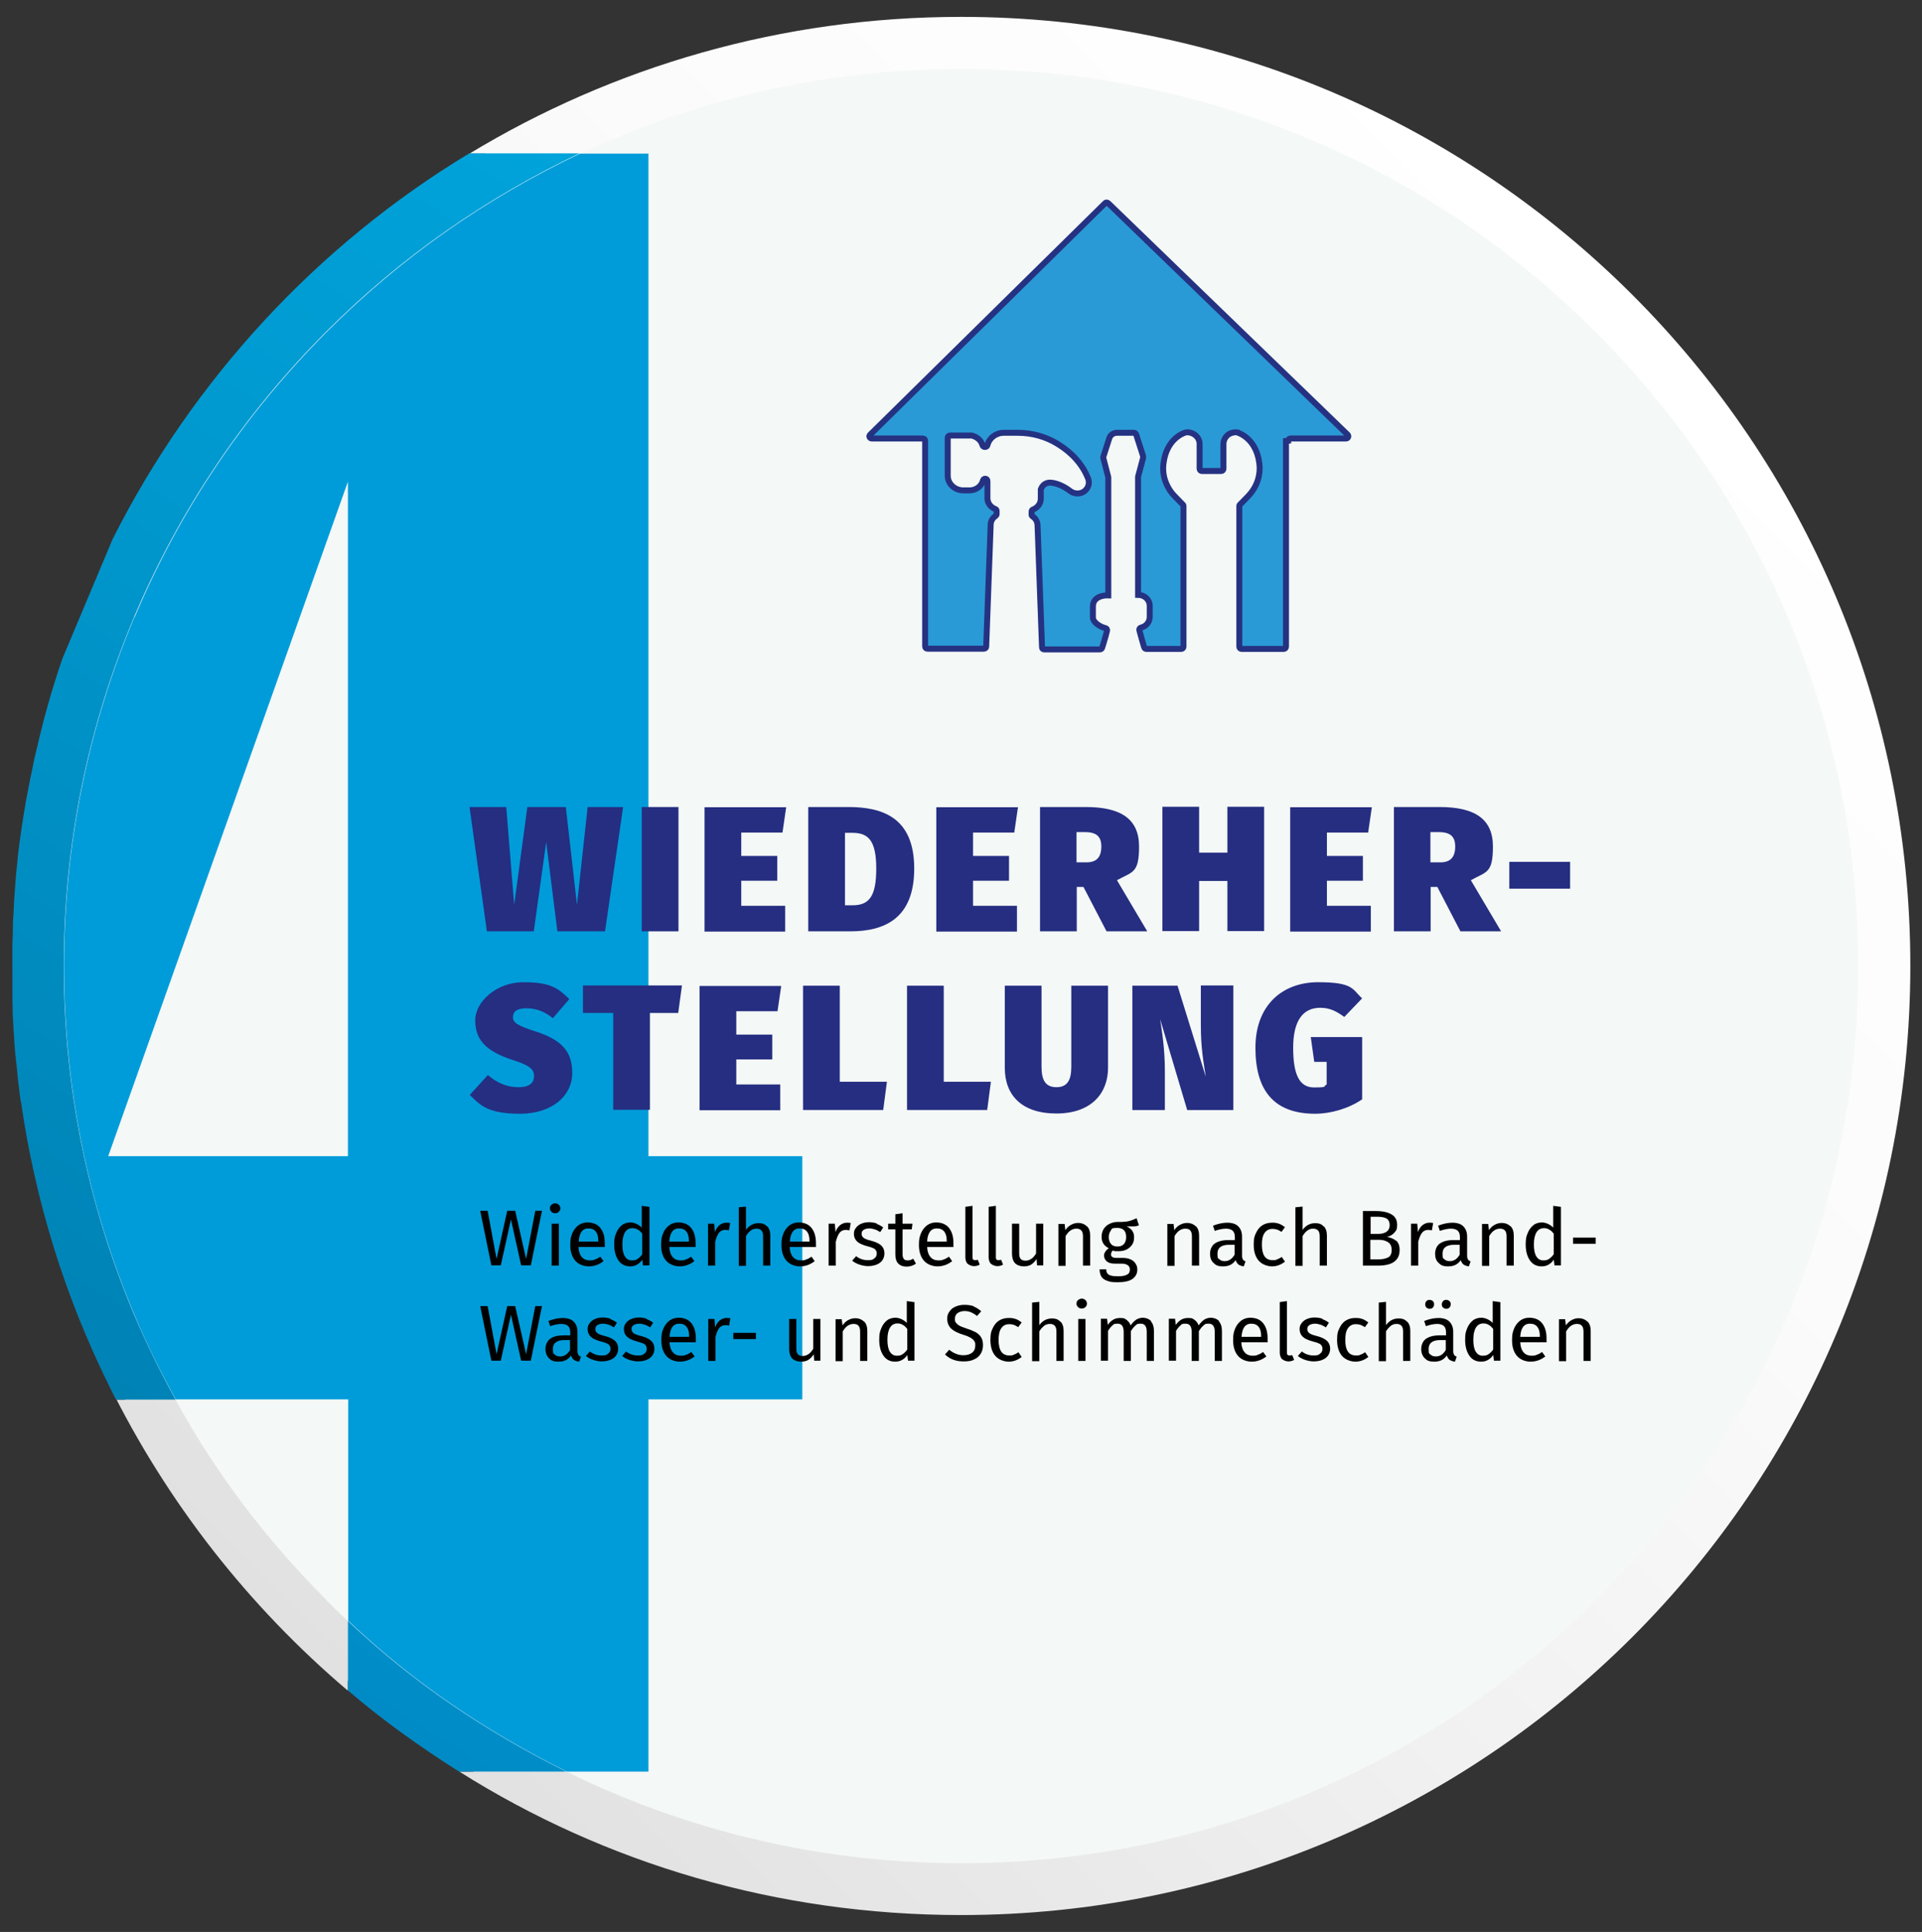 <?xml version="1.0" encoding="UTF-8"?>
<svg xmlns="http://www.w3.org/2000/svg" xmlns:xlink="http://www.w3.org/1999/xlink" id="Ebene_1" version="1.1" viewBox="0 0 774.5 778.5">
  <rect x="0" y="0" width="774.5" height="778.5" fill="#333333" stroke="none"/>
  <defs>
    <style>
      .st0, .st1, .st2 {
        fill: none;
      }

      .st3 {
        fill: #f4f8f6;
      }

      .st4 {
        fill: #252e81;
      }

      .st5 {
        fill: url(#_ŃŚÁŻž_ŪŪŻť_ūŗšŤŚŪÚ_1631);
      }

      .st6 {
        clip-path: url(#clippath-1);
      }

      .st7 {
        clip-path: url(#clippath-2);
      }

      .st8 {
        fill: #010000;
      }

      .st9 {
        fill: #009cda;
      }

      .st1 {
        stroke: #253282;
        stroke-width: 2.4px;
      }

      .st1, .st2 {
        stroke-miterlimit: 10;
      }

      .st10 {
        fill: url(#Unbenannter_Verlauf_120);
      }

      .st11 {
        fill: url(#Unbenannter_Verlauf_97);
      }

      .st12 {
        fill: #2a9ad6;
      }

      .st13 {
        fill: url(#_ŃŚÁŻž_ŪŪŻť_ūŗšŤŚŪÚ_163);
      }

      .st2 {
        stroke: #2a9ad6;
        stroke-width: 4.6px;
      }

      .st14 {
        fill: #253282;
      }

      .st15 {
        clip-path: url(#clippath);
      }
    </style>
    <linearGradient id="_ŃŚÁŻž_ŪŪŻť_ūŗšŤŚŪÚ_163" data-name="ŃŚÁŻžˇŪŪŻť „ūŗšŤŚŪÚ 163" x1="109.9" y1="676.7" x2="661.8" y2="120.7" gradientUnits="userSpaceOnUse">
      <stop offset="0" stop-color="#d8d8d8"></stop>
      <stop offset="0" stop-color="#e0e0e0"></stop>
      <stop offset=".4" stop-color="#f1f1f1"></stop>
      <stop offset=".7" stop-color="#fbfbfb"></stop>
      <stop offset="1" stop-color="#fff"></stop>
    </linearGradient>
    <linearGradient id="_ŃŚÁŻž_ŪŪŻť_ūŗšŤŚŪÚ_1631" data-name="ŃŚÁŻžˇŪŪŻť „ūŗšŤŚŪÚ 163" x1="72.3" y1="639.3" x2="624.3" y2="83.3" xlink:href="#_ŃŚÁŻž_ŪŪŻť_ūŗšŤŚŪÚ_163"></linearGradient>
    <linearGradient id="Unbenannter_Verlauf_97" data-name="Unbenannter Verlauf 97" x1="-61" y1="575.8" x2="361" y2="-86.2" gradientUnits="userSpaceOnUse">
      <stop offset="0" stop-color="#0078a8"></stop>
      <stop offset=".1" stop-color="#0083b6"></stop>
      <stop offset=".5" stop-color="#0098ce"></stop>
      <stop offset=".8" stop-color="#00a5dd"></stop>
      <stop offset="1" stop-color="#00aae3"></stop>
    </linearGradient>
    <linearGradient id="Unbenannter_Verlauf_120" data-name="Unbenannter Verlauf 120" x1="162.2" y1="718" x2="583.2" y2="57.7" gradientUnits="userSpaceOnUse">
      <stop offset="0" stop-color="#007fbb"></stop>
      <stop offset="0" stop-color="#0089c4"></stop>
      <stop offset=".2" stop-color="#009ad3"></stop>
      <stop offset=".3" stop-color="#00a6dd"></stop>
      <stop offset=".5" stop-color="#00ade3"></stop>
      <stop offset="1" stop-color="#00afe5"></stop>
    </linearGradient>
    <clipPath id="clippath">
      <rect class="st0" x="332.3" y="69.8" width="221.2" height="200"></rect>
    </clipPath>
    <clipPath id="clippath-1">
      <rect class="st0" x="-108.9" y="78.9" width="878.8" height="184.8"></rect>
    </clipPath>
    <clipPath id="clippath-2">
      <rect class="st0" x="-108.9" y="78.9" width="878.8" height="184.8"></rect>
    </clipPath>
  </defs>
  <circle class="st3" cx="387.3" cy="389.3" r="379.5"></circle>
  <path class="st9" d="M54.2,248.6c-18.8,44.6-28.4,91.9-28.4,140.7s9.6,96.1,28.4,140.6c4.9,11.7,10.5,23,16.6,34h69.5v89.2c26,24.7,55.8,44.8,88.1,60.8h32.9v-150h62v-98h-62V61.9h-27.6c-37.9,18-72.1,41.9-101.9,71.7-33.2,33.2-59.3,71.9-77.5,115ZM140.2,465.9H43.6l96.6-271.8v271.8Z"></path>
  <path class="st13" d="M387.3,6.8c-72.5,0-140.3,20.1-198.1,55.1h44.4c4.3-2,8.6-3.9,13-5.7,44.6-18.8,91.9-28.4,140.7-28.4s96.1,9.6,140.7,28.4c43,18.2,81.7,44.3,114.9,77.5,33.2,33.2,59.3,71.9,77.5,114.9,18.8,44.6,28.4,91.9,28.4,140.7s-9.6,96.1-28.4,140.7c-18.2,43-44.3,81.7-77.5,114.9-33.2,33.2-71.9,59.3-114.9,77.5-44.6,18.8-91.9,28.4-140.7,28.4s-96.1-9.6-140.7-28.5c-6.2-2.6-12.3-5.4-18.3-8.4h-43.2c58.7,37,128,57.8,202.2,57.8,211.2,0,382.5-171.2,382.5-382.5S598.5,6.8,387.3,6.8Z"></path>
  <path class="st5" d="M131.7,644.9c-24.2-24.2-44.6-50.9-61-80.9h-23.8c-1.1-2-2.1-4.2-3.1-6.3,23.4,47.6,56.4,89.7,96.4,123.6v-28.1c-3-2.7-5.7-5.4-8.5-8.2Z"></path>
  <path class="st11" d="M70.7,563.9c-6.1-11-11.6-22.3-16.6-34-18.8-44.6-28.4-91.9-28.4-140.7s9.6-96.1,28.4-140.7c18.2-43,44.3-81.8,77.5-115,29.8-29.8,64.1-53.7,101.9-71.7h-44.4c-61.3,37-111.3,91.1-143.7,155.4l-20.3,48.3c-2.1,6.2-4.1,12.5-5.9,18.9,0,0,0,0,0,.1-1.3,4.4-2.4,8.9-3.5,13.4,0,.3-.1.6-.2.9-.6,2.5-1.2,5.1-1.8,7.6-.1.5-.2,1.1-.3,1.6-.9,4.1-1.7,8.3-2.5,12.5-.2.9-.3,1.7-.5,2.6-.3,1.8-.6,3.6-.9,5.4-.2,1.1-.3,2.1-.5,3.2-.2,1.1-.3,2.2-.5,3.4-.2,1.7-.5,3.3-.7,5-.1,1.1-.3,2.2-.4,3.3-.2,1.3-.3,2.6-.4,3.9-.1.9-.2,1.9-.3,2.8-.2,1.9-.4,3.8-.5,5.8,0,.9-.2,1.8-.2,2.7-.1,1.9-.3,3.8-.4,5.7,0,.8,0,1.6-.1,2.4,0,1.7-.2,3.4-.3,5.1,0,.7,0,1.5,0,2.2,0,2.1-.1,4.2-.2,6.4,0,.7,0,1.4,0,2.1,0,2.1,0,4.1,0,6.2,0,.2,0,.5,0,.7,0,.5,0,1,0,1.5,0,1.3,0,2.6,0,3.8,0,.7,0,1.5,0,2.2,0,1.1,0,2.2,0,3.3,0,.7,0,1.5,0,2.2,0,1.1,0,2.2.1,3.4,0,.7,0,1.4,0,2.1,0,1.2.1,2.4.2,3.6,0,.6,0,1.2.1,1.8,0,1.6.2,3.1.3,4.7,0,.2,0,.5,0,.7.1,1.8.3,3.6.4,5.4,0,.6.1,1.1.2,1.7.1,1.2.2,2.4.4,3.6,0,.7.2,1.5.2,2.2.1,1,.2,2,.3,3,0,.8.2,1.7.3,2.5.1.9.2,1.7.3,2.6.1,1,.2,1.9.4,2.9,0,.6.2,1.2.3,1.7,5.8,40.2,17.8,78.3,35.1,113.4,1.1,2.1,2.1,4.3,3.2,6.3h23.8Z"></path>
  <path class="st10" d="M140.2,653.1v28.1c14,12,29,22.7,44.8,32.7h43.2c-32.3-16-62.1-36.1-88.1-60.8Z"></path>
  <g>
    <path class="st4" d="M243.9,375.3h-19.3l-4.5-36-5,36h-18.9l-7-50.1h14.8l3.2,39.4,5.3-39.4h15.5l4.5,39.4,4.3-39.4h14.3l-7.3,50.1Z"></path>
    <path class="st4" d="M273.4,375.3h-14.8v-50.1h14.8v50.1Z"></path>
    <path class="st4" d="M315.3,335.5h-16.6v9.4h14.5v10h-14.5v10.1h17.7v10.4h-32.5v-50.1h32.9l-1.5,10.3Z"></path>
    <path class="st4" d="M368.4,350c0,20-11.8,25.3-25.8,25.3h-16.9v-50.1h16.1c13.8,0,26.6,4.2,26.6,24.8ZM340.5,335.6v29.2h3c6.7,0,9.6-3.5,9.6-14.8s-3.2-14.4-9.6-14.4h-3Z"></path>
    <path class="st4" d="M408.7,335.5h-16.6v9.4h14.5v10h-14.5v10.1h17.7v10.4h-32.5v-50.1h32.9l-1.5,10.3Z"></path>
    <path class="st4" d="M436.6,357.4h-2.7v17.9h-14.8v-50.1h18.4c14.3,0,21.5,4.9,21.5,15.9s-2.7,10.1-8.9,13.6l12.2,20.6h-16.4l-9.3-17.9ZM433.9,347.5h3.9c4,0,6-2,6-6.4s-2.4-5.8-6.8-5.8h-3.2v12.2Z"></path>
    <path class="st4" d="M494.6,355h-11.4v20.2h-14.8v-50.1h14.8v18.5h11.4v-18.5h14.8v50.1h-14.8v-20.2Z"></path>
    <path class="st4" d="M551.3,335.5h-16.6v9.4h14.5v10h-14.5v10.1h17.7v10.4h-32.5v-50.1h32.9l-1.5,10.3Z"></path>
    <path class="st4" d="M579.2,357.4h-2.7v17.9h-14.8v-50.1h18.4c14.3,0,21.5,4.9,21.5,15.9s-2.7,10.1-8.9,13.6l12.2,20.6h-16.4l-9.3-17.9ZM576.5,347.5h3.9c4,0,6-2,6-6.4s-2.4-5.8-6.8-5.8h-3.2v12.2Z"></path>
    <path class="st4" d="M608.2,347.3h24.5v10.8h-24.5v-10.8Z"></path>
    <path class="st4" d="M229.4,402.6l-6.6,7.7c-3.3-2.7-6.8-4-10.7-4s-5.4,1.4-5.4,3.6,1.9,3.4,9,5.7c10.3,3.3,14.9,7.8,14.9,16.8s-7.9,16.4-21.1,16.4-16.1-3.6-20.2-7.6l7.3-8c3.6,3.1,7.6,4.9,12.3,4.9s6.3-1.9,6.3-4.5-1.6-4.2-8.1-6.3c-12.1-3.8-15.6-8.9-15.6-16.2s8.4-15.3,19.4-15.3,14,2.4,18.5,6.8Z"></path>
    <path class="st4" d="M273.3,408.2h-11.4v39h-14.8v-39h-12.2v-11.1h39.9l-1.5,11.1Z"></path>
    <path class="st4" d="M313.3,407.5h-16.6v9.4h14.5v10h-14.5v10.1h17.7v10.4h-32.5v-50.1h32.9l-1.5,10.3Z"></path>
    <path class="st4" d="M338.5,435.9h18.9l-1.5,11.4h-32.3v-50.1h14.8v38.7Z"></path>
    <path class="st4" d="M380.4,435.9h18.9l-1.5,11.4h-32.3v-50.1h14.8v38.7Z"></path>
    <path class="st4" d="M446.5,430.3c0,10.2-6.7,18.4-20.8,18.4s-20.8-7.5-20.8-18.4v-33.1h14.8v32.7c0,5.5,1.7,8.2,6,8.2s6-2.7,6-8.2v-32.7h14.8v33.1Z"></path>
    <path class="st4" d="M497,447.3h-18.6l-10.9-36.6c.7,4.8,1.9,11.7,1.9,21v15.6h-13.1v-50.1h18.2l11.4,36.7c-.9-5.8-2-11.6-2-20.7v-16.1h13.1v50.1Z"></path>
    <path class="st4" d="M548.9,402.3l-7.2,7.5c-3.3-2.4-5.9-3.7-9.7-3.7-6.9,0-10.9,5.1-10.9,16.1s2.6,16,8.4,16,3.5-.4,5.1-1.2v-9.1h-5l-1.4-10h20.7v25.1c-5.4,3.7-12.7,5.8-18.9,5.8-16.8,0-24.1-9.5-24.1-26.6s10.8-26.4,25.3-26.4,13.7,3,17.8,6.6Z"></path>
  </g>
  <g class="st15">
    <g>
      <g class="st6">
        <path class="st12" d="M56.1,177c-1.6,0-2.9,1.3-2.9,2.9v77.9h-16.9v-55.1l3.2-3.6c2.6-2.9,4.1-6.7,4.1-10.7s0,0,0,0c-.1-5.5-2.1-8.9-3.8-10.7-1.8-2.1-3.7-2.8-4.1-2.9-.3-.1-.6-.2-.9-.2-1.2,0-2.3.5-3.2,1.3,0,0,0,0,0,0-.8.8-1.3,2-1.3,3.1v6c0,2.4-1.9,4.3-4.3,4.3h0c-2.4,0-4.3-1.9-4.3-4.3v-6c0-2.5-2-4.5-4.5-4.5s-.6,0-.9.2c-.4.1-2.2.8-4.1,2.9-1.6,1.8-3.6,5.2-3.8,10.7,0,0,0,0,0,0,0,2,.4,3.9,1.1,5.7.7,1.8,1.7,3.5,3,5l3.2,3.6v55.1H1.8c-.2-.7-.4-1.4-.6-2.1-.6-2.2-1.4-4.9-1.5-5.9.1,0,.4-.2.8-.3,1.9-.5,3.1-2.2,3.1-4.1v-4.3c0-2.3-1.9-4.2-4.2-4.2h0v-45.3l1.7-6.9c.1-.5.1-1,0-1.5l-2-6.6c-.4-1.2-1.5-2.1-2.8-2.1h-7.2c-1.3,0-2.4.8-2.8,2.1l-2,6.6c-.1.5-.2,1,0,1.5l1.7,6.9v45.3h0c-2.3,0-4.2,1.9-4.2,4.2v4.3c0,1.9,1.3,3.6,3.2,4.1.4,0,.6.2.8.3-.1,1-.9,3.7-1.5,5.9-.2.7-.4,1.4-.6,2.1h-21.2l-1.7-47.7c0-1.6-.9-2.9-2.2-3.7v-2.2c1.9-.5,3.3-2.3,3.3-4.3v-2.7c0-1,.4-2,1.2-2.6.7-.7,1.6-1,2.6-.9,2.2.2,4.7,1.4,7,3.3,0,0,0,0,0,0,1.5,1.2,3.5,1.2,5.1.1,1.5-1.1,2.1-3.1,1.5-4.9-2-5.4-5.7-9.8-10.9-13.3-4.3-2.8-9.4-4.3-14.6-4.3h-5c-3.1,0-5.7,2.4-6,5.5h-1.6c-.1-1.1-.6-2.1-1.4-2.9-.9-.9-2.2-1.5-3.5-1.5h-2.2c-3.1,0-5.6,2.5-5.6,5.6v9.9c0,3.1,2.5,5.6,5.6,5.6h2.2c1.3,0,2.6-.5,3.6-1.5.8-.8,1.3-1.8,1.4-2.9h1.6v7.5c0,2,1.4,3.8,3.3,4.3v2.2c-1.3.8-2.1,2.1-2.2,3.7l-1.7,47.7h-19.8v-77.9c0-1.6-1.3-2.9-2.9-2.9h-18.4L-12.4,85.9l88.5,91.1h-20ZM-10.3,79.7c-.5-.6-1.3-.9-2.1-.9s0,0,0,0c-.8,0-1.5.3-2.1.9l-93.6,98.2c-.8.8-1,2.1-.6,3.1.5,1.1,1.5,1.8,2.7,1.8h22.3v77.9c0,1.6,1.3,2.9,2.9,2.9h25.5c1.6,0,2.8-1.2,2.9-2.8l1.7-49.3c1.3-.3,2.2-1.5,2.2-2.8v-7.2c0-1.6-1.3-2.9-2.9-2.9h-.4v-6.8c0-2.9-2.3-5.2-5.2-5.2h-2.7c-1.4,0-2.7.5-3.7,1.5-.8.8-1.3,1.8-1.5,2.9h-1.3v-9.5h1.3c.4,2.5,2.6,4.4,5.1,4.4h2.7c1.4,0,2.7-.5,3.7-1.5,1-1,1.5-2.3,1.5-3.7s.1-.3.3-.3h5c4.1,0,8.1,1.2,11.5,3.4,2.4,1.6,4.3,3.4,5.9,5.4-1.6-.7-3.2-1.1-4.8-1.3-2.6-.2-5.1.6-7,2.3-1.9,1.8-3.1,4.3-3.1,6.9v1.5h-.4c-1.6,0-2.9,1.3-2.9,2.9v7.2c0,1.4.9,2.5,2.2,2.8l1.7,49.3c0,1.6,1.3,2.8,2.9,2.8H-14.2c1.3,0,2.5-.9,2.8-2.1.4-1.4.8-2.8,1.2-4.2,1.1-4.1,1.7-6.2,1.7-7.6,0-2.4-1.4-4.3-3.9-5.3v-1.6h1.4c1.6,0,2.9-1.3,2.9-2.9v-48.6c0-.2,0-.5,0-.7l-1.6-6.4,1.1-3.8h2.9l1.1,3.8-1.6,6.4c0,.2,0,.5,0,.7v48.6c0,1.6,1.3,2.9,2.9,2.9h1.4v1.6c-2.5,1-3.9,2.9-3.9,5.3s.6,3.6,1.7,7.6c.4,1.3.8,2.7,1.2,4.2.3,1.3,1.5,2.1,2.8,2.1h18.6c.8,0,1.6-.3,2.2-1l.5-.5c.5-.5.7-1.2.7-1.9v-58.6c0-.7-.3-1.4-.7-1.9l-4-4.4c-.8-.9-1.5-2-1.9-3.2-.4-1.2-.7-2.4-.7-3.6,0-2.9.8-4.9,1.7-6.1v2.8c0,5.6,4.5,10.1,10.1,10.1h0c5.6,0,10.1-4.5,10.1-10.1v-2.8c1,1.5,1.6,3.6,1.7,6.1,0,2.5-.9,4.9-2.6,6.8l-4,4.4c-.5.5-.7,1.2-.7,1.9v58.6c0,.7.3,1.4.7,1.9l.5.5c.6.6,1.3,1,2.2,1h22.3c1.6,0,2.9-1.3,2.9-2.9v-77.9h24c1.2,0,2.2-.7,2.7-1.8s.2-2.3-.6-3.1L-10.3,79.7h0Z"></path>
        <path class="st14" d="M282.5,177c-1.6,0-2.9,1.3-2.9,2.9v77.9h-16.9v-55.1l3.2-3.6c2.6-2.9,4.1-6.7,4.1-10.7s0,0,0,0c-.1-5.5-2.1-8.9-3.8-10.7-1.8-2.1-3.7-2.8-4.1-2.9-.3-.1-.6-.2-.9-.2-1.2,0-2.3.5-3.2,1.3,0,0,0,0,0,0-.8.8-1.3,2-1.3,3.1v6c0,2.4-1.9,4.3-4.3,4.3h0c-2.4,0-4.3-1.9-4.3-4.3v-6c0-2.5-2-4.5-4.5-4.5s-.6,0-.9.2c-.4.1-2.2.8-4.1,2.9-1.6,1.8-3.6,5.2-3.8,10.7,0,0,0,0,0,0,0,2,.4,3.9,1.1,5.7.7,1.8,1.7,3.5,3,5l3.2,3.6v55.1h-14c-.2-.7-.4-1.4-.6-2.1-.6-2.2-1.4-4.9-1.5-5.9.1,0,.4-.2.8-.3,1.9-.5,3.1-2.2,3.1-4.1v-4.3c0-2.3-1.9-4.2-4.2-4.2h0v-45.3l1.7-6.9c.1-.5.1-1,0-1.5l-2-6.6c-.4-1.2-1.5-2.1-2.8-2.1h-7.2c-1.3,0-2.4.8-2.8,2.1l-2,6.6c-.1.5-.2,1,0,1.5l1.7,6.9v45.3h0c-2.3,0-4.2,1.9-4.2,4.2v4.3c0,1.9,1.3,3.6,3.2,4.1.4,0,.6.2.8.3-.1,1-.9,3.7-1.5,5.9-.2.7-.4,1.4-.6,2.1h-21.2l-1.7-47.7c0-1.6-.9-2.9-2.2-3.7v-2.2c1.9-.5,3.3-2.3,3.3-4.3v-2.7c0-1,.4-2,1.2-2.6.7-.7,1.6-1,2.6-.9,2.2.2,4.7,1.4,7,3.3,0,0,0,0,0,0,1.5,1.2,3.5,1.2,5.1.1,1.5-1.1,2.1-3.1,1.5-4.9-2-5.4-5.7-9.8-10.9-13.3-4.3-2.8-9.4-4.3-14.6-4.3h-5c-3.1,0-5.7,2.4-6,5.5h-1.6c-.1-1.1-.6-2.1-1.4-2.9-.9-.9-2.2-1.5-3.5-1.5h-2.2c-3.1,0-5.6,2.5-5.6,5.6v9.9c0,3.1,2.5,5.6,5.6,5.6h2.2c1.3,0,2.6-.5,3.6-1.5.8-.8,1.3-1.8,1.4-2.9h1.6v7.5c0,2,1.4,3.8,3.3,4.3v2.2c-1.3.8-2.1,2.1-2.2,3.7l-1.7,47.7h-19.8v-77.9c0-1.6-1.3-2.9-2.9-2.9h-18.4l86.9-91.1,88.5,91.1h-20ZM216.1,79.7c-.5-.6-1.3-.9-2.1-.9s0,0,0,0c-.8,0-1.5.3-2.1.9l-93.6,98.2c-.8.8-1,2.1-.6,3.1.5,1.1,1.5,1.8,2.7,1.8h22.3v77.9c0,1.6,1.3,2.9,2.9,2.9h25.5c1.6,0,2.8-1.2,2.9-2.8l1.7-49.3c1.3-.3,2.2-1.5,2.2-2.8v-7.2c0-1.6-1.3-2.9-2.9-2.9h-.4v-6.8c0-2.9-2.3-5.2-5.2-5.2h-2.7c-1.4,0-2.7.5-3.7,1.5-.8.8-1.3,1.8-1.5,2.9h-1.3v-9.5h1.3c.4,2.5,2.6,4.4,5.1,4.4h2.7c1.4,0,2.7-.5,3.7-1.5,1-1,1.5-2.3,1.5-3.7s.1-.3.3-.3h5c4.1,0,8.1,1.2,11.5,3.4,2.4,1.6,4.3,3.4,5.9,5.4-1.6-.7-3.2-1.1-4.8-1.3-2.6-.2-5.1.6-7,2.3-1.9,1.8-3.1,4.3-3.1,6.9v1.5h-.4c-1.6,0-2.9,1.3-2.9,2.9v7.2c0,1.4.9,2.5,2.2,2.8l1.7,49.3c0,1.6,1.3,2.8,2.9,2.8h26.3c1.3,0,2.5-.9,2.8-2.1.4-1.4.8-2.8,1.2-4.2,1.1-4.1,1.7-6.2,1.7-7.6,0-2.4-1.4-4.3-3.9-5.3v-1.6h1.4c1.6,0,2.9-1.3,2.9-2.9v-48.6c0-.2,0-.5,0-.7l-1.6-6.4,1.1-3.8h2.9l1.1,3.8-1.6,6.4c0,.2,0,.5,0,.7v48.6c0,1.6,1.3,2.9,2.9,2.9h1.4v1.6c-2.5,1-3.9,2.9-3.9,5.3s.6,3.6,1.7,7.6c.4,1.3.8,2.7,1.2,4.2.3,1.3,1.5,2.1,2.8,2.1h18.6c.8,0,1.6-.3,2.2-1l.5-.5c.5-.5.7-1.2.7-1.9v-58.6c0-.7-.3-1.4-.7-1.9l-4-4.4c-.8-.9-1.5-2-1.9-3.2-.4-1.2-.7-2.4-.7-3.6,0-2.9.8-4.9,1.7-6.1v2.8c0,5.6,4.5,10.1,10.1,10.1h0c5.6,0,10.1-4.5,10.1-10.1v-2.8c1,1.5,1.6,3.6,1.7,6.1,0,2.5-.9,4.9-2.6,6.8l-4,4.4c-.5.5-.7,1.2-.7,1.9v58.6c0,.7.3,1.4.7,1.9l.5.5c.5.6,1.3,1,2.2,1h22.3c1.6,0,2.9-1.3,2.9-2.9v-77.9h24c1.2,0,2.2-.7,2.7-1.8.5-1.1.2-2.3-.6-3.1l-95.4-98.2h0Z"></path>
      </g>
      <path class="st12" d="M519.1,177.6c0-.5.4-.9.9-.9h22.4c.8,0,1.2-.9.7-1.5l-96.5-93.3c-.4-.4-1-.4-1.3,0l-94.7,93.3c-.6.6-.1,1.5.7,1.5h20.6c.5,0,.9.4.9.9v82.9c0,.5.4.9.9.9h22.8c.5,0,.9-.4.9-.8l1.8-49.1c0-1.5.8-2.8,2-3.6.2-.2.4-.4.4-.7v-1.3c0-.4-.2-.7-.6-.8-1.8-.7-3.1-2.4-3.1-4.3v-7c0-.5-.4-.9-.9-.9h0c-.4,0-.8.3-.9.7-.2.9-.7,1.7-1.4,2.4-1,1-2.5,1.6-4,1.6h-2.5c-3.4,0-6.3-2.6-6.3-5.9v-15.3c0-.5.4-.9.9-.9h8.6c0,0,.2,0,.2,0,2.3.6,3.8,2.1,4.3,3.9.1.4.5.7.9.7h.2c.4,0,.8-.3.9-.7.7-2.9,3.4-5,6.6-5h5.6c5.9,0,11.5,1.6,16.3,4.6,5.8,3.6,9.9,8.3,12.1,13.9.7,1.9,0,3.9-1.6,5.1-1.7,1.2-4,1.1-5.6-.1,0,0,0,0,0,0-2.6-2-5.4-3.2-7.8-3.4-1.8-.2-3.4.8-4.1,2.7,0,0,0,.2,0,.3v3.5c0,1.9-1.3,3.6-3.1,4.3-.3.1-.6.4-.6.8v1.3c0,.3.1.5.4.7,1.2.8,2,2.1,2,3.7l1.8,49.1c0,.5.4.8.9.8h22.4c.4,0,.8-.3.9-.6.2-.5.3-1.1.5-1.6.6-1.9,1.2-4.1,1.5-5.4.1-.5-.2-.9-.7-1,0,0,0,0,0,0-2.1-.5-5-2.3-5-4.3v-4.4c0-4.8,6.2-4.5,6.2-4.5v-47.4c0,0,0-.1,0-.2l-2-7.7c0-.2,0-.3,0-.5l2.4-7.5c.4-1.3,1.7-2.2,3.1-2.2h6.8c.4,0,.8.3.9.6l2.7,8.4c.2.5.2,1.1,0,1.6l-1.9,7.1c0,0,0,.1,0,.2v47.4h0c2.6,0,4.7,2,4.7,4.4v4.5c0,2-1.4,3.8-3.5,4.3,0,0,0,0,0,0-.5.1-.8.6-.7,1,.3,1.3,1,3.5,1.5,5.4.1.5.3,1,.5,1.6.1.4.5.6.9.6h14c.5,0,.9-.4.9-.9v-56.6c0-.2,0-.4-.2-.6l-3.4-3.5c-1.5-1.5-2.6-3.3-3.4-5.2-.8-1.9-1.2-3.9-1.2-6h0c.2-5.9,2.4-9.4,4.2-11.3,2.1-2.2,4.2-2.9,4.5-3,.3-.1.7-.2,1-.2,2.7,0,5,2.1,5,4.7v10c0,.5.4.9.9.9h7.8c.5,0,.9-.4.9-.9v-10c0-1.2.5-2.4,1.4-3.3,0,0,0,0,0,0,.9-.9,2.2-1.4,3.5-1.4s.7,0,1,.2c.4.1,2.5.9,4.5,3,1.8,1.9,4,5.4,4.2,11.2h0c0,4.2-1.6,8.2-4.6,11.3l-3.4,3.5c-.2.2-.2.4-.2.6v56.6c0,.5.4.9.9.9h17c.5,0,.9-.4.9-.9v-82.9h0Z"></path>
      <g class="st7">
        <path class="st1" d="M519.1,177.6c0-.5.4-.9.9-.9h22.4c.8,0,1.2-.9.7-1.5l-96.5-93.3c-.4-.4-1-.4-1.3,0l-94.7,93.3c-.6.6-.1,1.5.7,1.5h20.6c.5,0,.9.4.9.9v82.9c0,.5.4.9.9.9h22.8c.5,0,.9-.4.9-.8l1.8-49.1c0-1.5.8-2.8,2-3.6.2-.2.4-.4.4-.7v-1.3c0-.4-.2-.7-.6-.8-1.8-.7-3.1-2.4-3.1-4.3v-7c0-.5-.4-.9-.9-.9h0c-.4,0-.8.3-.9.7-.2.9-.7,1.7-1.4,2.4-1,1-2.5,1.6-4,1.6h-2.5c-3.4,0-6.3-2.6-6.3-5.9v-15.3c0-.5.4-.9.9-.9h8.6c0,0,.2,0,.2,0,2.3.6,3.8,2.1,4.3,3.9.1.4.5.7.9.7h.2c.4,0,.8-.3.9-.7.7-2.9,3.4-5,6.6-5h5.6c5.9,0,11.5,1.6,16.3,4.6,5.8,3.6,9.9,8.3,12.1,13.9.7,1.9,0,3.9-1.6,5.1-1.7,1.2-4,1.1-5.6-.1,0,0,0,0,0,0-2.6-2-5.4-3.2-7.8-3.4-1.8-.2-3.4.8-4.1,2.7,0,0,0,.2,0,.3v3.5c0,1.9-1.3,3.6-3.1,4.3-.3.1-.6.4-.6.8v1.3c0,.3.1.5.4.7,1.2.8,2,2.1,2,3.7l1.8,49.1c0,.5.4.8.9.8h22.4c.4,0,.8-.3.9-.6.2-.5.3-1.1.5-1.6.6-1.9,1.2-4.1,1.5-5.4.1-.5-.2-.9-.7-1,0,0,0,0,0,0-2.1-.5-5-2.3-5-4.3v-4.4c0-4.8,6.2-4.5,6.2-4.5v-47.4c0,0,0-.1,0-.2l-2-7.7c0-.2,0-.3,0-.5l2.4-7.5c.4-1.3,1.7-2.2,3.1-2.2h6.8c.4,0,.8.3.9.6l2.7,8.4c.2.5.2,1.1,0,1.6l-1.9,7.1c0,0,0,.1,0,.2v47.4h0c2.6,0,4.7,2,4.7,4.4v4.5c0,2-1.4,3.8-3.5,4.3,0,0,0,0,0,0-.5.1-.8.6-.7,1,.3,1.3,1,3.5,1.5,5.4.1.5.3,1,.5,1.6.1.4.5.6.9.6h14c.5,0,.9-.4.9-.9v-56.6c0-.2,0-.4-.2-.6l-3.4-3.5c-1.5-1.5-2.6-3.3-3.4-5.2-.8-1.9-1.2-3.9-1.2-6h0c.2-5.9,2.4-9.4,4.2-11.3,2.1-2.2,4.2-2.9,4.5-3,.3-.1.7-.2,1-.2,2.7,0,5,2.1,5,4.7v10c0,.5.4.9.9.9h7.8c.5,0,.9-.4.9-.9v-10c0-1.2.5-2.4,1.4-3.3,0,0,0,0,0,0,.9-.9,2.2-1.4,3.5-1.4s.7,0,1,.2c.4.1,2.5.9,4.5,3,1.8,1.9,4,5.4,4.2,11.2h0c0,4.2-1.6,8.2-4.6,11.3l-3.4,3.5c-.2.2-.2.4-.2.6v56.6c0,.5.4.9.9.9h17c.5,0,.9-.4.9-.9v-82.9h0Z"></path>
      </g>
      <path class="st14" d="M743.3,177.6c0-.5.4-.9.9-.9h22.4c.8,0,1.2-.9.7-1.5l-96.5-93.3c-.4-.4-1-.4-1.3,0l-94.7,93.3c-.6.6-.1,1.5.7,1.5h20.6c.5,0,.9.4.9.9v82.9c0,.5.4.9.9.9h20.3c.5,0,.9-.4.9-.8l1.8-49.1c0-1.5.8-2.8,2-3.6.2-.2.4-.4.4-.7v-1.3c0-.4-.2-.7-.6-.8-1.8-.7-3.1-2.4-3.1-4.3v-7c0-.5-.4-.9-.9-.9h0c-.4,0-.8.3-.9.7-.2.9-.7,1.7-1.4,2.4-1,1-2.5,1.6-4,1.6h-2.5c-3.4,0-6.3-2.6-6.3-5.9v-15.3c0-.5.4-.9.9-.9h8.6c0,0,.2,0,.2,0,2.3.6,3.8,2.1,4.3,3.9.1.4.5.7.9.7h.2c.4,0,.8-.3.9-.7.7-2.9,3.4-5,6.6-5h5.6c5.9,0,11.5,1.6,16.3,4.6,5.8,3.6,9.9,8.3,12.1,13.9.7,1.9,0,3.9-1.6,5.1-1.7,1.2-4,1.1-5.6-.1,0,0,0,0,0,0-2.6-2-5.4-3.2-7.8-3.4-1.8-.2-3.4.8-4.1,2.7,0,0,0,.2,0,.3v3.5c0,1.9-1.3,3.6-3.1,4.3-.3.1-.6.4-.6.8v1.3c0,.3.1.5.4.7,1.2.8,2,2.1,2,3.7l1.8,49.1c0,.5.4.8.9.8h22.1c.4,0,.8-.3.9-.6.2-.5.3-1.1.5-1.6.6-1.9,1.2-4.1,1.5-5.4.1-.5-.2-.9-.7-1,0,0,0,0,0,0-2.1-.5-3.5-2.3-3.5-4.3v-8c0-.5.4-.9.9-.9h2.9c.5,0,.9-.4.9-.9v-46.5c0,0,0-.1,0-.2l-2-7.7c0-.2,0-.3,0-.5l2.4-7.5c.4-1.3,1.7-2.2,3.1-2.2h9.7c.4,0,.8.3.9.6l2.7,8.4c.2.5.2,1.1,0,1.6l-1.9,7.1c0,0,0,.1,0,.2v47.4h0c2.6,0,4.7,2,4.7,4.4v4.5c0,2-1.4,3.8-3.5,4.3,0,0,0,0,0,0-.5.1-.8.6-.7,1,.3,1.3,1,3.5,1.5,5.4.1.5.3,1,.5,1.6.1.4.5.6.9.6h14c.5,0,.9-.4.9-.9v-56.6c0-.2,0-.4-.2-.6l-3.4-3.5c-1.5-1.5-2.6-3.3-3.4-5.2-.8-1.9-1.2-3.9-1.2-6s0,0,0,0c.2-5.8,2.4-9.3,4.2-11.2,2.1-2.2,4.2-2.9,4.5-3,.3-.1.7-.2,1-.2,2.7,0,5,2.1,5,4.7v10c0,.5.4.9.9.9h7.8c.5,0,.9-.4.9-.9v-10c0-1.2.5-2.4,1.4-3.3,0,0,0,0,0,0,.9-.9,2.2-1.4,3.5-1.4s.7,0,1,.2c.4.1,2.5.9,4.5,3,1.8,1.9,4,5.4,4.2,11.2,0,0,0,0,0,0,0,4.1-1.6,8.1-4.6,11.2l-3.4,3.5c-.2.2-.2.4-.2.6v56.6c0,.5.4.9.9.9h17c.5,0,.9-.4.9-.9v-82.9h0Z"></path>
      <path class="st2" d="M743.3,177.6c0-.5.4-.9.9-.9h22.4c.8,0,1.2-.9.7-1.5l-96.5-93.3c-.4-.4-1-.4-1.3,0l-94.7,93.3c-.6.6-.1,1.5.7,1.5h20.6c.5,0,.9.4.9.9v82.9c0,.5.4.9.9.9h20.3c.5,0,.9-.4.9-.8l1.8-49.1c0-1.5.8-2.8,2-3.6.2-.2.4-.4.4-.7v-1.3c0-.4-.2-.7-.6-.8-1.8-.7-3.1-2.4-3.1-4.3v-7c0-.5-.4-.9-.9-.9h0c-.4,0-.8.3-.9.7-.2.9-.7,1.7-1.4,2.4-1,1-2.5,1.6-4,1.6h-2.5c-3.4,0-6.3-2.6-6.3-5.9v-15.3c0-.5.4-.9.9-.9h8.6c0,0,.2,0,.2,0,2.3.6,3.8,2.1,4.3,3.9.1.4.5.7.9.7h.2c.4,0,.8-.3.9-.7.7-2.9,3.4-5,6.6-5h5.6c5.9,0,11.5,1.6,16.3,4.6,5.8,3.6,9.9,8.3,12.1,13.9.7,1.9,0,3.9-1.6,5.1-1.7,1.2-4,1.1-5.6-.1,0,0,0,0,0,0-2.6-2-5.4-3.2-7.8-3.4-1.8-.2-3.4.8-4.1,2.7,0,0,0,.2,0,.3v3.5c0,1.9-1.3,3.6-3.1,4.3-.3.1-.6.4-.6.8v1.3c0,.3.1.5.4.7,1.2.8,2,2.1,2,3.7l1.8,49.1c0,.5.4.8.9.8h22.1c.4,0,.8-.3.9-.6.2-.5.3-1.1.5-1.6.6-1.9,1.2-4.1,1.5-5.4.1-.5-.2-.9-.7-1,0,0,0,0,0,0-2.1-.5-3.5-2.3-3.5-4.3v-8c0-.5.4-.9.9-.9h2.9c.5,0,.9-.4.9-.9v-46.5c0,0,0-.1,0-.2l-2-7.7c0-.2,0-.3,0-.5l2.4-7.5c.4-1.3,1.7-2.2,3.1-2.2h9.7c.4,0,.8.3.9.6l2.7,8.4c.2.5.2,1.1,0,1.6l-1.9,7.1c0,0,0,.1,0,.2v47.4h0c2.6,0,4.7,2,4.7,4.4v4.5c0,2-1.4,3.8-3.5,4.3,0,0,0,0,0,0-.5.1-.8.6-.7,1,.3,1.3,1,3.5,1.5,5.4.1.5.3,1,.5,1.6.1.4.5.6.9.6h14c.5,0,.9-.4.9-.9v-56.6c0-.2,0-.4-.2-.6l-3.4-3.5c-1.5-1.5-2.6-3.3-3.4-5.2-.8-1.9-1.2-3.9-1.2-6s0,0,0,0c.2-5.8,2.4-9.3,4.2-11.2,2.1-2.2,4.2-2.9,4.5-3,.3-.1.7-.2,1-.2,2.7,0,5,2.1,5,4.7v10c0,.5.4.9.9.9h7.8c.5,0,.9-.4.9-.9v-10c0-1.2.5-2.4,1.4-3.3,0,0,0,0,0,0,.9-.9,2.2-1.4,3.5-1.4s.7,0,1,.2c.4.1,2.5.9,4.5,3,1.8,1.9,4,5.4,4.2,11.2,0,0,0,0,0,0,0,4.1-1.6,8.1-4.6,11.2l-3.4,3.5c-.2.2-.2.4-.2.6v56.6c0,.5.4.9.9.9h17c.5,0,.9-.4.9-.9v-82.9h0Z"></path>
    </g>
  </g>
  <g>
    <path class="st8" d="M218.4,487.9l-4.5,22h-3.9l-4.1-18.5-4.1,18.5h-3.8l-4.5-22h3l3.6,19.4,4.3-19.4h3.2l4.4,19.4,3.7-19.4h2.8Z"></path>
    <path class="st8" d="M225.2,485.5c.4.4.6.9.6,1.4s-.2,1.1-.6,1.4c-.4.4-.9.6-1.5.6s-1.1-.2-1.5-.6c-.4-.4-.6-.8-.6-1.4s.2-1.1.6-1.4c.4-.4.9-.6,1.5-.6s1.1.2,1.5.6ZM225.2,493.1v16.9h-2.9v-16.9h2.9Z"></path>
    <path class="st8" d="M243.9,502.5h-10.8c.1,1.9.6,3.2,1.4,4.1.8.9,1.9,1.3,3.1,1.3s1.6-.1,2.2-.4c.7-.2,1.4-.6,2.1-1.1l1.3,1.8c-1.8,1.4-3.8,2.1-5.9,2.1s-4.2-.8-5.5-2.3-2-3.6-2-6.3.3-3.3.8-4.7c.6-1.4,1.4-2.4,2.4-3.2,1.1-.8,2.3-1.2,3.7-1.2,2.2,0,4,.7,5.2,2.2,1.2,1.5,1.8,3.5,1.8,6.1s0,1,0,1.5ZM241.1,500.1c0-1.7-.3-2.9-1-3.8-.7-.9-1.7-1.3-3-1.3-2.4,0-3.7,1.8-3.9,5.3h7.9v-.2Z"></path>
    <path class="st8" d="M261.7,486.3v23.6h-2.6l-.3-2.3c-.6.9-1.2,1.5-2.1,2-.8.5-1.8.7-2.8.7-2,0-3.6-.8-4.7-2.4-1.1-1.6-1.7-3.7-1.7-6.4s.3-3.3.8-4.6c.5-1.3,1.3-2.4,2.3-3.2,1-.8,2.2-1.1,3.5-1.1s3.2.7,4.5,2.1v-8.8l2.9.4ZM256.9,507.3c.6-.4,1.3-1,1.9-1.9v-8.3c-.6-.7-1.1-1.3-1.8-1.6-.6-.4-1.3-.6-2.1-.6-1.3,0-2.3.5-3,1.6-.7,1.1-1.1,2.7-1.1,4.9s.3,3.8,1,4.9c.7,1.1,1.6,1.6,2.8,1.6s1.7-.2,2.3-.6Z"></path>
    <path class="st8" d="M280.5,502.5h-10.8c.1,1.9.6,3.2,1.4,4.1s1.9,1.3,3.1,1.3,1.6-.1,2.2-.4c.7-.2,1.4-.6,2.1-1.1l1.3,1.8c-1.8,1.4-3.8,2.1-5.9,2.1s-4.2-.8-5.5-2.3c-1.3-1.5-2-3.6-2-6.3s.3-3.3.8-4.7,1.4-2.4,2.4-3.2c1.1-.8,2.3-1.2,3.7-1.2,2.2,0,4,.7,5.2,2.2,1.2,1.5,1.8,3.5,1.8,6.1s0,1,0,1.5ZM277.6,500.1c0-1.7-.3-2.9-1-3.8-.7-.9-1.7-1.3-3-1.3-2.4,0-3.7,1.8-3.9,5.3h7.9v-.2Z"></path>
    <path class="st8" d="M294.2,492.9l-.5,2.9c-.5-.1-1-.2-1.5-.2-1,0-1.9.4-2.5,1.2-.6.8-1.1,2-1.5,3.6v9.6h-2.9v-16.9h2.5l.3,3.4c.4-1.3,1.1-2.2,1.8-2.8.8-.6,1.7-1,2.7-1s1.2,0,1.7.2Z"></path>
    <path class="st8" d="M309.1,494.1c.9.9,1.3,2.2,1.3,3.8v12.1h-2.9v-11.7c0-1.2-.2-2-.7-2.5-.5-.5-1.1-.7-2-.7s-1.7.3-2.3.8c-.7.5-1.3,1.2-1.9,2.2v12h-2.9v-23.6l2.9-.3v9.4c1.3-1.8,3-2.7,5-2.7s2.7.5,3.6,1.4Z"></path>
    <path class="st8" d="M329,502.5h-10.8c.1,1.9.6,3.2,1.4,4.1.8.9,1.9,1.3,3.1,1.3s1.6-.1,2.2-.4c.7-.2,1.4-.6,2.1-1.1l1.3,1.8c-1.8,1.4-3.8,2.1-5.9,2.1s-4.2-.8-5.5-2.3c-1.3-1.5-2-3.6-2-6.3s.3-3.3.8-4.7c.6-1.4,1.4-2.4,2.4-3.2,1.1-.8,2.3-1.2,3.7-1.2,2.2,0,4,.7,5.2,2.2,1.2,1.5,1.8,3.5,1.8,6.1s0,1,0,1.5ZM326.2,500.1c0-1.7-.3-2.9-1-3.8-.7-.9-1.7-1.3-3-1.3-2.4,0-3.7,1.8-3.9,5.3h7.9v-.2Z"></path>
    <path class="st8" d="M342.8,492.9l-.5,2.9c-.5-.1-1-.2-1.5-.2-1,0-1.9.4-2.5,1.2-.6.8-1.1,2-1.5,3.6v9.6h-2.9v-16.9h2.5l.3,3.4c.4-1.3,1.1-2.2,1.8-2.8.8-.6,1.7-1,2.7-1s1.2,0,1.7.2Z"></path>
    <path class="st8" d="M353.3,493.2c.9.3,1.8.8,2.6,1.4l-1.2,1.9c-.8-.5-1.5-.9-2.2-1.1-.7-.2-1.4-.4-2.2-.4s-1.7.2-2.3.6c-.6.4-.8.9-.8,1.6s.3,1.2.8,1.6,1.5.8,2.8,1.1c1.9.5,3.3,1.1,4.2,1.9.9.8,1.4,1.9,1.4,3.3s-.6,2.9-1.9,3.8c-1.3.9-2.9,1.3-4.7,1.3s-4.7-.7-6.4-2.2l1.6-1.8c1.4,1.1,3,1.6,4.7,1.6s2-.2,2.6-.7c.7-.5,1-1.1,1-1.9s-.1-1-.4-1.4c-.2-.4-.6-.7-1.2-.9-.6-.3-1.4-.5-2.5-.8-1.8-.5-3.1-1.1-3.9-1.9-.8-.8-1.2-1.8-1.2-3s.3-1.7.8-2.4,1.2-1.3,2.2-1.7c.9-.4,2-.6,3.1-.6s2.2.2,3.1.5Z"></path>
    <path class="st8" d="M369.1,509.2c-1.1.8-2.4,1.2-3.8,1.2s-2.5-.4-3.3-1.2c-.8-.8-1.2-2-1.2-3.6v-10.2h-2.9v-2.3h2.9v-3.8l2.9-.4v4.2h4l-.3,2.3h-3.7v10c0,.9.2,1.5.5,1.9.3.4.8.6,1.6.6s1.4-.2,2.2-.7l1.1,2Z"></path>
    <path class="st8" d="M384.4,502.5h-10.8c.1,1.9.6,3.2,1.4,4.1.8.9,1.9,1.3,3.1,1.3s1.6-.1,2.2-.4c.7-.2,1.4-.6,2.1-1.1l1.3,1.8c-1.8,1.4-3.8,2.1-5.9,2.1s-4.2-.8-5.5-2.3c-1.3-1.5-2-3.6-2-6.3s.3-3.3.8-4.7c.6-1.4,1.4-2.4,2.4-3.2,1.1-.8,2.3-1.2,3.7-1.2,2.2,0,4,.7,5.2,2.2,1.2,1.5,1.8,3.5,1.8,6.1s0,1,0,1.5ZM381.5,500.1c0-1.7-.3-2.9-1-3.8-.7-.9-1.7-1.3-3-1.3-2.4,0-3.7,1.8-3.9,5.3h7.9v-.2Z"></path>
    <path class="st8" d="M389.9,509.3c-.6-.7-.9-1.6-.9-2.7v-20.3l2.9-.4v20.6c0,.5,0,.8.2,1,.2.2.4.3.8.3s.8,0,1.1-.2l.8,2c-.7.4-1.5.6-2.3.6s-1.9-.3-2.6-1Z"></path>
    <path class="st8" d="M399.3,509.3c-.6-.7-.9-1.6-.9-2.7v-20.3l2.9-.4v20.6c0,.5,0,.8.2,1,.2.2.4.3.8.3s.8,0,1.1-.2l.8,2c-.7.4-1.5.6-2.3.6s-1.9-.3-2.6-1Z"></path>
    <path class="st8" d="M420.4,509.9h-2.5l-.2-2.6c-.6,1-1.4,1.8-2.2,2.3-.8.5-1.8.7-3,.7s-2.6-.4-3.5-1.3c-.8-.9-1.2-2.2-1.2-3.8v-12.1h2.9v11.8c0,1.2.2,2,.6,2.4.4.5,1.1.7,2,.7,1.6,0,3.1-1,4.2-2.9v-12h2.9v16.9Z"></path>
    <path class="st8" d="M438,494.1c.9.9,1.3,2.2,1.3,3.8v12.1h-2.9v-11.7c0-1.2-.2-2-.7-2.5s-1.1-.7-2-.7-1.7.3-2.4.8c-.7.5-1.3,1.2-1.9,2.2v12h-2.9v-16.9h2.5l.3,2.5c.6-.9,1.3-1.6,2.2-2.1.9-.5,1.9-.8,2.9-.8,1.5,0,2.7.5,3.6,1.4Z"></path>
    <path class="st8" d="M458.9,493.8c-.6.2-1.3.4-2.1.4-.8,0-1.7,0-2.8,0,2,.9,3,2.3,3,4.3s-.6,3.1-1.7,4.1c-1.2,1.1-2.7,1.6-4.7,1.6s-1.5-.1-2.1-.3c-.3.2-.5.4-.6.7-.1.3-.2.6-.2.9,0,.9.7,1.4,2.2,1.4h2.7c1.1,0,2.1.2,3,.6s1.6,1,2,1.7c.5.7.7,1.5.7,2.4,0,1.6-.7,2.9-2,3.8-1.3.9-3.3,1.3-5.9,1.3s-3.2-.2-4.3-.6c-1.1-.4-1.8-.9-2.3-1.7-.4-.7-.7-1.7-.7-2.9h2.7c0,.7.1,1.2.4,1.6s.7.7,1.4.9c.7.2,1.6.3,2.8.3,1.8,0,3-.2,3.8-.7.8-.4,1.1-1.1,1.1-2s-.3-1.4-.9-1.8-1.4-.6-2.5-.6h-2.7c-1.4,0-2.5-.3-3.2-.9-.7-.6-1.1-1.4-1.1-2.3s.2-1.1.5-1.6c.3-.5.8-1,1.4-1.4-1-.5-1.7-1.1-2.2-1.9-.5-.8-.7-1.7-.7-2.8s.3-2.1.8-3c.6-.9,1.3-1.6,2.3-2.1s2.1-.8,3.3-.8c1.3,0,2.4,0,3.3-.1.9-.1,1.6-.3,2.2-.5.6-.2,1.3-.5,2.2-.9l.9,2.7ZM447.7,495.8c-.6.7-.9,1.6-.9,2.7s.3,2.1.9,2.8c.6.7,1.5,1,2.6,1s2-.3,2.6-1c.6-.7.9-1.6.9-2.8,0-2.5-1.2-3.7-3.6-3.7s-2,.3-2.6,1Z"></path>
    <path class="st8" d="M481.9,494.1c.9.9,1.3,2.2,1.3,3.8v12.1h-2.9v-11.7c0-1.2-.2-2-.7-2.5-.4-.5-1.1-.7-2-.7s-1.7.3-2.4.8c-.7.5-1.3,1.2-1.9,2.2v12h-2.9v-16.9h2.5l.3,2.5c.6-.9,1.3-1.6,2.2-2.1.9-.5,1.9-.8,2.9-.8,1.5,0,2.7.5,3.6,1.4Z"></path>
    <path class="st8" d="M500.8,507.5c.2.3.6.6,1.1.8l-.7,2c-.9-.1-1.6-.4-2.1-.7-.5-.4-.9-1-1.2-1.8-1.1,1.7-2.8,2.5-5,2.5s-3-.5-3.9-1.4c-1-.9-1.4-2.2-1.4-3.7s.6-3.2,1.9-4.1,3.1-1.4,5.5-1.4h2.6v-1.2c0-1.2-.3-2-.9-2.6-.6-.5-1.5-.8-2.7-.8s-2.8.3-4.5.9l-.7-2.1c2.1-.8,4-1.2,5.8-1.2s3.5.5,4.4,1.5c1,1,1.5,2.4,1.5,4.1v7.7c0,.7.1,1.2.4,1.5ZM497.5,505.5v-3.9h-2.2c-3.1,0-4.7,1.2-4.7,3.5s.2,1.8.7,2.3c.5.5,1.2.8,2.2.8,1.7,0,3-.9,4-2.6Z"></path>
    <path class="st8" d="M515.4,493.1c.8.3,1.6.8,2.4,1.4l-1.4,1.9c-.6-.4-1.2-.7-1.7-.9-.6-.2-1.2-.3-1.9-.3-1.4,0-2.4.5-3.2,1.6-.8,1.1-1.1,2.7-1.1,4.8s.4,3.7,1.1,4.7c.7,1,1.8,1.5,3.2,1.5s1.3-.1,1.8-.3,1.2-.5,1.9-1l1.3,1.9c-1.5,1.2-3.3,1.9-5.2,1.9s-4.1-.8-5.4-2.3c-1.3-1.5-2-3.7-2-6.4s.3-3.4.9-4.7c.6-1.3,1.4-2.4,2.5-3.1s2.4-1.1,3.9-1.1,1.9.1,2.8.4Z"></path>
    <path class="st8" d="M533.4,494.1c.9.9,1.3,2.2,1.3,3.8v12.1h-2.9v-11.7c0-1.2-.2-2-.7-2.5-.5-.5-1.1-.7-2-.7s-1.7.3-2.3.8c-.7.5-1.3,1.2-1.9,2.2v12h-2.9v-23.6l2.9-.3v9.4c1.3-1.8,3-2.7,5-2.7s2.7.5,3.6,1.4Z"></path>
    <path class="st8" d="M562.6,499.9c.9.8,1.4,2.1,1.4,3.8,0,4.2-2.9,6.3-8.7,6.3h-6.1v-22h5.2c2.8,0,4.9.5,6.4,1.4s2.2,2.3,2.2,4.2-.4,2.3-1.2,3.2c-.8.9-1.8,1.4-2.9,1.6,1.5.3,2.7.8,3.7,1.6ZM552.3,490.3v6.9h3.3c1.3,0,2.3-.3,3.2-.9.8-.6,1.2-1.5,1.2-2.6s-.4-2.2-1.3-2.7c-.9-.5-2.2-.7-3.9-.7h-2.5ZM559.4,506.7c.9-.5,1.4-1.5,1.4-3s-.5-2.5-1.4-3.1c-.9-.6-2.1-1-3.6-1h-3.6v7.9h3c1.8,0,3.2-.3,4.1-.8Z"></path>
    <path class="st8" d="M577.5,492.9l-.5,2.9c-.5-.1-1-.2-1.5-.2-1,0-1.9.4-2.5,1.2-.6.8-1.1,2-1.5,3.6v9.6h-2.9v-16.9h2.5l.3,3.4c.4-1.3,1.1-2.2,1.8-2.8.8-.6,1.7-1,2.7-1s1.2,0,1.7.2Z"></path>
    <path class="st8" d="M591.5,507.5c.2.3.6.6,1.1.8l-.7,2c-.9-.1-1.6-.4-2.1-.7-.5-.4-.9-1-1.2-1.8-1.1,1.7-2.8,2.5-5,2.5s-3-.5-3.9-1.4c-1-.9-1.4-2.2-1.4-3.7s.6-3.2,1.9-4.1,3.1-1.4,5.5-1.4h2.6v-1.2c0-1.2-.3-2-.9-2.6-.6-.5-1.5-.8-2.7-.8s-2.8.3-4.5.9l-.7-2.1c2.1-.8,4-1.2,5.8-1.2s3.5.5,4.4,1.5c1,1,1.5,2.4,1.5,4.1v7.7c0,.7.1,1.2.4,1.5ZM588.2,505.5v-3.9h-2.2c-3.1,0-4.7,1.2-4.7,3.5s.2,1.8.7,2.3c.5.5,1.2.8,2.2.8,1.7,0,3-.9,4-2.6Z"></path>
    <path class="st8" d="M608.7,494.1c.9.9,1.3,2.2,1.3,3.8v12.1h-2.9v-11.7c0-1.2-.2-2-.7-2.5s-1.1-.7-2-.7-1.7.3-2.4.8c-.7.5-1.3,1.2-1.9,2.2v12h-2.9v-16.9h2.5l.3,2.5c.6-.9,1.3-1.6,2.2-2.1.9-.5,1.9-.8,2.9-.8,1.5,0,2.7.5,3.6,1.4Z"></path>
    <path class="st8" d="M629,486.3v23.6h-2.6l-.3-2.3c-.6.9-1.2,1.5-2.1,2-.8.5-1.8.7-2.8.7-2,0-3.6-.8-4.7-2.4-1.1-1.6-1.7-3.7-1.7-6.4s.3-3.3.8-4.6c.5-1.3,1.3-2.4,2.3-3.2,1-.8,2.2-1.1,3.5-1.1s3.2.7,4.5,2.1v-8.8l2.9.4ZM624.2,507.3c.6-.4,1.3-1,1.9-1.9v-8.3c-.6-.7-1.1-1.3-1.8-1.6-.6-.4-1.3-.6-2.1-.6-1.3,0-2.3.5-3,1.6s-1.1,2.7-1.1,4.9.3,3.8,1,4.9c.7,1.1,1.6,1.6,2.8,1.6s1.7-.2,2.3-.6Z"></path>
    <path class="st8" d="M633.9,501.2v-2.5h9.1v2.5h-9.1Z"></path>
    <path class="st8" d="M218.4,526.3l-4.5,22h-3.9l-4.1-18.5-4.1,18.5h-3.8l-4.5-22h3l3.6,19.4,4.3-19.4h3.2l4.4,19.4,3.7-19.4h2.8Z"></path>
    <path class="st8" d="M233,545.9c.2.3.6.6,1.1.8l-.7,2c-.9-.1-1.6-.4-2.1-.7s-.9-1-1.2-1.8c-1.1,1.7-2.8,2.5-5,2.5s-3-.5-3.9-1.4-1.4-2.2-1.4-3.7.6-3.2,1.9-4.1c1.3-1,3.1-1.4,5.5-1.4h2.6v-1.2c0-1.2-.3-2-.9-2.6-.6-.5-1.5-.8-2.7-.8s-2.8.3-4.5.9l-.7-2.1c2.1-.8,4-1.2,5.8-1.2s3.5.5,4.4,1.5c1,1,1.5,2.4,1.5,4.1v7.7c0,.7.1,1.2.4,1.5ZM229.7,543.9v-3.9h-2.2c-3.1,0-4.7,1.2-4.7,3.5s.2,1.8.7,2.3c.5.5,1.2.8,2.2.8,1.7,0,3-.9,4-2.6Z"></path>
    <path class="st8" d="M246,531.6c.9.3,1.8.8,2.6,1.4l-1.2,1.9c-.8-.5-1.5-.9-2.2-1.1s-1.4-.4-2.2-.4-1.7.2-2.3.6c-.6.4-.8.9-.8,1.6s.3,1.2.8,1.6c.5.4,1.5.8,2.8,1.1,1.9.5,3.3,1.1,4.2,1.9.9.8,1.4,1.9,1.4,3.3s-.6,2.9-1.9,3.8c-1.3.9-2.9,1.3-4.7,1.3s-4.7-.7-6.4-2.2l1.6-1.8c1.4,1.1,3,1.6,4.7,1.6s2-.2,2.6-.7c.7-.5,1-1.1,1-1.9s-.1-1-.4-1.4c-.2-.4-.6-.7-1.2-.9-.6-.3-1.4-.5-2.5-.8-1.8-.5-3.1-1.1-3.9-1.9-.8-.8-1.2-1.8-1.2-3s.3-1.7.8-2.4c.5-.7,1.2-1.3,2.2-1.7.9-.4,2-.6,3.1-.6s2.2.2,3.1.5Z"></path>
    <path class="st8" d="M260.6,531.6c.9.3,1.8.8,2.6,1.4l-1.2,1.9c-.8-.5-1.5-.9-2.2-1.1s-1.4-.4-2.2-.4-1.7.2-2.3.6c-.6.4-.8.9-.8,1.6s.3,1.2.8,1.6c.5.4,1.5.8,2.8,1.1,1.9.5,3.3,1.1,4.2,1.9.9.8,1.4,1.9,1.4,3.3s-.6,2.9-1.9,3.8c-1.3.9-2.9,1.3-4.7,1.3s-4.7-.7-6.4-2.2l1.6-1.8c1.4,1.1,3,1.6,4.7,1.6s2-.2,2.6-.7c.7-.5,1-1.1,1-1.9s-.1-1-.4-1.4c-.2-.4-.6-.7-1.2-.9s-1.4-.5-2.5-.8c-1.8-.5-3.1-1.1-3.9-1.9s-1.2-1.8-1.2-3,.3-1.7.8-2.4c.5-.7,1.2-1.3,2.2-1.7s2-.6,3.1-.6,2.2.2,3.1.5Z"></path>
    <path class="st8" d="M280.6,540.9h-10.8c.1,1.9.6,3.2,1.4,4.1.8.9,1.9,1.3,3.1,1.3s1.6-.1,2.2-.4c.7-.2,1.4-.6,2.1-1.1l1.3,1.8c-1.8,1.4-3.8,2.1-5.9,2.1s-4.2-.8-5.5-2.3c-1.3-1.5-2-3.6-2-6.3s.3-3.3.8-4.7c.6-1.4,1.4-2.4,2.4-3.2,1.1-.8,2.3-1.2,3.7-1.2,2.2,0,4,.7,5.2,2.2,1.2,1.5,1.8,3.5,1.8,6.1s0,1,0,1.5ZM277.7,538.5c0-1.7-.3-2.9-1-3.8-.7-.9-1.7-1.3-3-1.3-2.4,0-3.7,1.8-3.9,5.3h7.9v-.2Z"></path>
    <path class="st8" d="M294.3,531.3l-.5,2.9c-.5-.1-1-.2-1.5-.2-1,0-1.9.4-2.5,1.2s-1.1,2-1.5,3.6v9.6h-2.9v-16.9h2.5l.3,3.4c.4-1.3,1.1-2.2,1.8-2.8.8-.6,1.7-1,2.7-1s1.2,0,1.7.2Z"></path>
    <path class="st8" d="M295.5,539.6v-2.5h9.1v2.5h-9.1Z"></path>
    <path class="st8" d="M330.6,548.3h-2.5l-.2-2.6c-.6,1-1.4,1.8-2.2,2.3-.8.5-1.8.7-3,.7s-2.6-.4-3.5-1.3c-.8-.9-1.2-2.2-1.2-3.8v-12.1h2.9v11.8c0,1.2.2,2,.6,2.4.4.5,1.1.7,2,.7,1.6,0,3.1-1,4.2-2.9v-12h2.9v16.9Z"></path>
    <path class="st8" d="M348.2,532.5c.9.9,1.3,2.2,1.3,3.8v12.1h-2.9v-11.7c0-1.2-.2-2-.7-2.5-.4-.5-1.1-.7-2-.7s-1.7.3-2.4.8-1.3,1.2-1.9,2.2v12h-2.9v-16.9h2.5l.3,2.5c.6-.9,1.3-1.6,2.2-2.1.9-.5,1.9-.8,2.9-.8,1.5,0,2.7.5,3.6,1.4Z"></path>
    <path class="st8" d="M368.5,524.7v23.6h-2.6l-.3-2.3c-.6.9-1.2,1.5-2.1,2-.8.5-1.8.7-2.8.7-2,0-3.6-.8-4.7-2.4s-1.7-3.7-1.7-6.4.3-3.3.8-4.6c.5-1.3,1.3-2.4,2.3-3.2,1-.8,2.2-1.1,3.5-1.1s3.2.7,4.5,2.1v-8.8l2.9.4ZM363.7,545.7c.6-.4,1.3-1,1.9-1.9v-8.3c-.6-.7-1.1-1.3-1.8-1.6-.6-.4-1.3-.6-2.1-.6-1.3,0-2.3.5-3,1.6-.7,1.1-1.1,2.7-1.1,4.9s.3,3.8,1,4.9c.7,1.1,1.6,1.6,2.8,1.6s1.7-.2,2.3-.6Z"></path>
    <path class="st8" d="M392.4,526.5c1,.4,2.1,1.1,3,1.9l-1.7,1.9c-.8-.7-1.6-1.1-2.4-1.5-.8-.3-1.7-.5-2.6-.5s-2.1.3-2.8.8-1.1,1.3-1.1,2.3.1,1.2.4,1.6.7.8,1.4,1.2c.7.4,1.7.7,3,1.2,1.4.4,2.5.9,3.5,1.4.9.5,1.7,1.2,2.2,2,.6.9.8,2,.8,3.3s-.3,2.4-.9,3.4c-.6,1-1.5,1.8-2.7,2.3-1.2.6-2.6.8-4.2.8-3.1,0-5.5-.9-7.5-2.8l1.7-1.9c.9.7,1.8,1.3,2.7,1.6.9.4,1.9.6,3.1.6s2.5-.3,3.4-1c.9-.7,1.3-1.6,1.3-2.9s-.1-1.3-.4-1.8c-.3-.5-.8-.9-1.4-1.3-.7-.4-1.6-.8-2.9-1.2-2.3-.7-3.9-1.5-5-2.5-1-1-1.6-2.3-1.6-3.9s.3-2.1.9-3,1.4-1.6,2.5-2c1.1-.5,2.3-.7,3.6-.7s2.7.2,3.8.6Z"></path>
    <path class="st8" d="M409.3,531.5c.8.3,1.6.8,2.4,1.4l-1.4,1.9c-.6-.4-1.2-.7-1.7-.9-.6-.2-1.2-.3-1.9-.3-1.4,0-2.4.5-3.2,1.6-.8,1.1-1.1,2.7-1.1,4.8s.4,3.7,1.1,4.7c.7,1,1.8,1.5,3.2,1.5s1.3-.1,1.8-.3c.6-.2,1.2-.5,1.9-1l1.3,1.9c-1.5,1.2-3.3,1.9-5.2,1.9s-4.1-.8-5.4-2.3c-1.3-1.5-2-3.7-2-6.4s.3-3.4.9-4.7c.6-1.3,1.4-2.4,2.5-3.1,1.1-.7,2.4-1.1,3.9-1.1s1.9.1,2.8.4Z"></path>
    <path class="st8" d="M427.3,532.5c.9.9,1.3,2.2,1.3,3.8v12.1h-2.9v-11.7c0-1.2-.2-2-.7-2.5-.5-.5-1.1-.7-2-.7s-1.7.3-2.3.8-1.3,1.2-1.9,2.2v12h-2.9v-23.6l2.9-.3v9.4c1.3-1.8,3-2.7,5-2.7s2.7.5,3.6,1.4Z"></path>
    <path class="st8" d="M437.4,523.9c.4.4.6.9.6,1.4s-.2,1.1-.6,1.4c-.4.4-.9.6-1.5.6s-1.1-.2-1.5-.6-.6-.8-.6-1.4.2-1.1.6-1.4.9-.6,1.5-.6,1.1.2,1.5.6ZM437.4,531.5v16.9h-2.9v-16.9h2.9Z"></path>
    <path class="st8" d="M463.8,532.5c.8.9,1.2,2.2,1.2,3.8v12.1h-2.9v-11.7c0-2.2-.8-3.3-2.4-3.3s-1.5.2-2.1.7c-.6.5-1.2,1.2-1.9,2.3v12h-2.9v-11.7c0-2.2-.8-3.3-2.4-3.3s-1.6.2-2.1.7c-.6.5-1.2,1.2-1.8,2.2v12h-2.9v-16.9h2.5l.3,2.5c1.3-1.9,2.9-2.8,4.9-2.8s1.9.3,2.7.8c.7.5,1.3,1.3,1.6,2.2.7-1,1.4-1.7,2.2-2.3.8-.5,1.7-.8,2.8-.8s2.5.5,3.3,1.4Z"></path>
    <path class="st8" d="M491.2,532.5c.8.9,1.2,2.2,1.2,3.8v12.1h-2.9v-11.7c0-2.2-.8-3.3-2.4-3.3s-1.5.2-2.1.7c-.6.5-1.2,1.2-1.9,2.3v12h-2.9v-11.7c0-2.2-.8-3.3-2.4-3.3s-1.6.2-2.1.7c-.6.5-1.2,1.2-1.8,2.2v12h-2.9v-16.9h2.5l.3,2.5c1.3-1.9,2.9-2.8,4.9-2.8s1.9.3,2.7.8c.7.5,1.3,1.3,1.6,2.2.7-1,1.4-1.7,2.2-2.3.8-.5,1.7-.8,2.8-.8s2.5.5,3.3,1.4Z"></path>
    <path class="st8" d="M511,540.9h-10.8c.1,1.9.6,3.2,1.4,4.1.8.9,1.9,1.3,3.1,1.3s1.6-.1,2.2-.4c.7-.2,1.4-.6,2.1-1.1l1.3,1.8c-1.8,1.4-3.8,2.1-5.9,2.1s-4.2-.8-5.5-2.3c-1.3-1.5-2-3.6-2-6.3s.3-3.3.8-4.7c.6-1.4,1.4-2.4,2.4-3.2,1.1-.8,2.3-1.2,3.7-1.2,2.2,0,4,.7,5.2,2.2,1.2,1.5,1.8,3.5,1.8,6.1s0,1,0,1.5ZM508.2,538.5c0-1.7-.3-2.9-1-3.8s-1.7-1.3-3-1.3c-2.4,0-3.7,1.8-3.9,5.3h7.9v-.2Z"></path>
    <path class="st8" d="M516.6,547.7c-.6-.7-.9-1.6-.9-2.7v-20.3l2.9-.4v20.6c0,.5,0,.8.2,1,.2.2.4.3.8.3s.8,0,1.1-.2l.8,2c-.7.4-1.5.6-2.3.6s-1.9-.3-2.6-1Z"></path>
    <path class="st8" d="M532.9,531.6c.9.3,1.8.8,2.6,1.4l-1.2,1.9c-.8-.5-1.5-.9-2.2-1.1s-1.4-.4-2.2-.4-1.7.2-2.3.6-.8.9-.8,1.6.3,1.2.8,1.6,1.5.8,2.8,1.1c1.9.5,3.3,1.1,4.2,1.9s1.4,1.9,1.4,3.3-.6,2.9-1.9,3.8-2.9,1.3-4.7,1.3-4.7-.7-6.4-2.2l1.6-1.8c1.4,1.1,3,1.6,4.7,1.6s2-.2,2.6-.7c.7-.5,1-1.1,1-1.9s-.1-1-.4-1.4c-.2-.4-.6-.7-1.2-.9-.6-.3-1.4-.5-2.5-.8-1.8-.5-3.1-1.1-3.9-1.9-.8-.8-1.2-1.8-1.2-3s.3-1.7.8-2.4c.5-.7,1.2-1.3,2.2-1.7.9-.4,2-.6,3.1-.6s2.2.2,3.1.5Z"></path>
    <path class="st8" d="M549,531.5c.8.3,1.6.8,2.4,1.4l-1.4,1.9c-.6-.4-1.2-.7-1.7-.9-.6-.2-1.2-.3-1.9-.3-1.4,0-2.4.5-3.2,1.6s-1.1,2.7-1.1,4.8.4,3.7,1.1,4.7c.7,1,1.8,1.5,3.2,1.5s1.3-.1,1.8-.3c.6-.2,1.2-.5,1.9-1l1.3,1.9c-1.5,1.2-3.3,1.9-5.2,1.9s-4.1-.8-5.4-2.3c-1.3-1.5-2-3.7-2-6.4s.3-3.4.9-4.7c.6-1.3,1.4-2.4,2.5-3.1,1.1-.7,2.4-1.1,3.9-1.1s1.9.1,2.8.4Z"></path>
    <path class="st8" d="M567,532.5c.9.9,1.3,2.2,1.3,3.8v12.1h-2.9v-11.7c0-1.2-.2-2-.7-2.5-.5-.5-1.1-.7-2-.7s-1.7.3-2.3.8-1.3,1.2-1.9,2.2v12h-2.9v-23.6l2.9-.3v9.4c1.3-1.8,3-2.7,5-2.7s2.7.5,3.6,1.4Z"></path>
    <path class="st8" d="M585.9,545.9c.2.3.6.6,1.1.8l-.7,2c-.9-.1-1.6-.4-2.1-.7s-.9-1-1.2-1.8c-1.1,1.7-2.8,2.5-5,2.5s-3-.5-3.9-1.4-1.4-2.2-1.4-3.7.6-3.2,1.9-4.1,3.1-1.4,5.5-1.4h2.6v-1.2c0-1.2-.3-2-.9-2.6-.6-.5-1.5-.8-2.7-.8s-2.8.3-4.5.9l-.7-2.1c2.1-.8,4-1.2,5.8-1.2s3.5.5,4.4,1.5c1,1,1.5,2.4,1.5,4.1v7.7c0,.7.1,1.2.4,1.5ZM577.4,524.3c.4.4.5.8.5,1.3s-.2.9-.5,1.3c-.4.4-.8.5-1.3.5s-1-.2-1.3-.5-.5-.8-.5-1.3.2-.9.5-1.3c.4-.4.8-.5,1.3-.5s.9.2,1.3.5ZM582.6,543.9v-3.9h-2.2c-3.1,0-4.7,1.2-4.7,3.5s.2,1.8.7,2.3c.5.5,1.2.8,2.2.8,1.7,0,3-.9,4-2.6ZM584.1,524.3c.4.4.5.8.5,1.3s-.2.9-.5,1.3c-.4.4-.8.5-1.3.5s-.9-.2-1.3-.5-.5-.8-.5-1.3.2-.9.5-1.3c.4-.4.8-.5,1.3-.5s1,.2,1.3.5Z"></path>
    <path class="st8" d="M604.6,524.7v23.6h-2.6l-.3-2.3c-.6.9-1.2,1.5-2.1,2-.8.5-1.8.7-2.8.7-2,0-3.6-.8-4.7-2.4s-1.7-3.7-1.7-6.4.3-3.3.8-4.6c.5-1.3,1.3-2.4,2.3-3.2,1-.8,2.2-1.1,3.5-1.1s3.2.7,4.5,2.1v-8.8l2.9.4ZM599.8,545.7c.6-.4,1.3-1,1.9-1.9v-8.3c-.6-.7-1.1-1.3-1.8-1.6-.6-.4-1.3-.6-2.1-.6-1.3,0-2.3.5-3,1.6-.7,1.1-1.1,2.7-1.1,4.9s.3,3.8,1,4.9c.7,1.1,1.6,1.6,2.8,1.6s1.7-.2,2.3-.6Z"></path>
    <path class="st8" d="M623.4,540.9h-10.8c.1,1.9.6,3.2,1.4,4.1.8.9,1.9,1.3,3.1,1.3s1.6-.1,2.2-.4c.7-.2,1.4-.6,2.1-1.1l1.3,1.8c-1.8,1.4-3.8,2.1-5.9,2.1s-4.2-.8-5.5-2.3c-1.3-1.5-2-3.6-2-6.3s.3-3.3.8-4.7c.6-1.4,1.4-2.4,2.4-3.2,1.1-.8,2.3-1.2,3.7-1.2,2.2,0,4,.7,5.2,2.2,1.2,1.5,1.8,3.5,1.8,6.1s0,1,0,1.5ZM620.5,538.5c0-1.7-.3-2.9-1-3.8-.7-.9-1.7-1.3-3-1.3-2.4,0-3.7,1.8-3.9,5.3h7.9v-.2Z"></path>
    <path class="st8" d="M639.7,532.5c.9.9,1.3,2.2,1.3,3.8v12.1h-2.9v-11.7c0-1.2-.2-2-.7-2.5-.4-.5-1.1-.7-2-.7s-1.7.3-2.4.8-1.3,1.2-1.9,2.2v12h-2.9v-16.9h2.5l.3,2.5c.6-.9,1.3-1.6,2.2-2.1.9-.5,1.9-.8,2.9-.8,1.5,0,2.7.5,3.6,1.4Z"></path>
  </g>
</svg>
